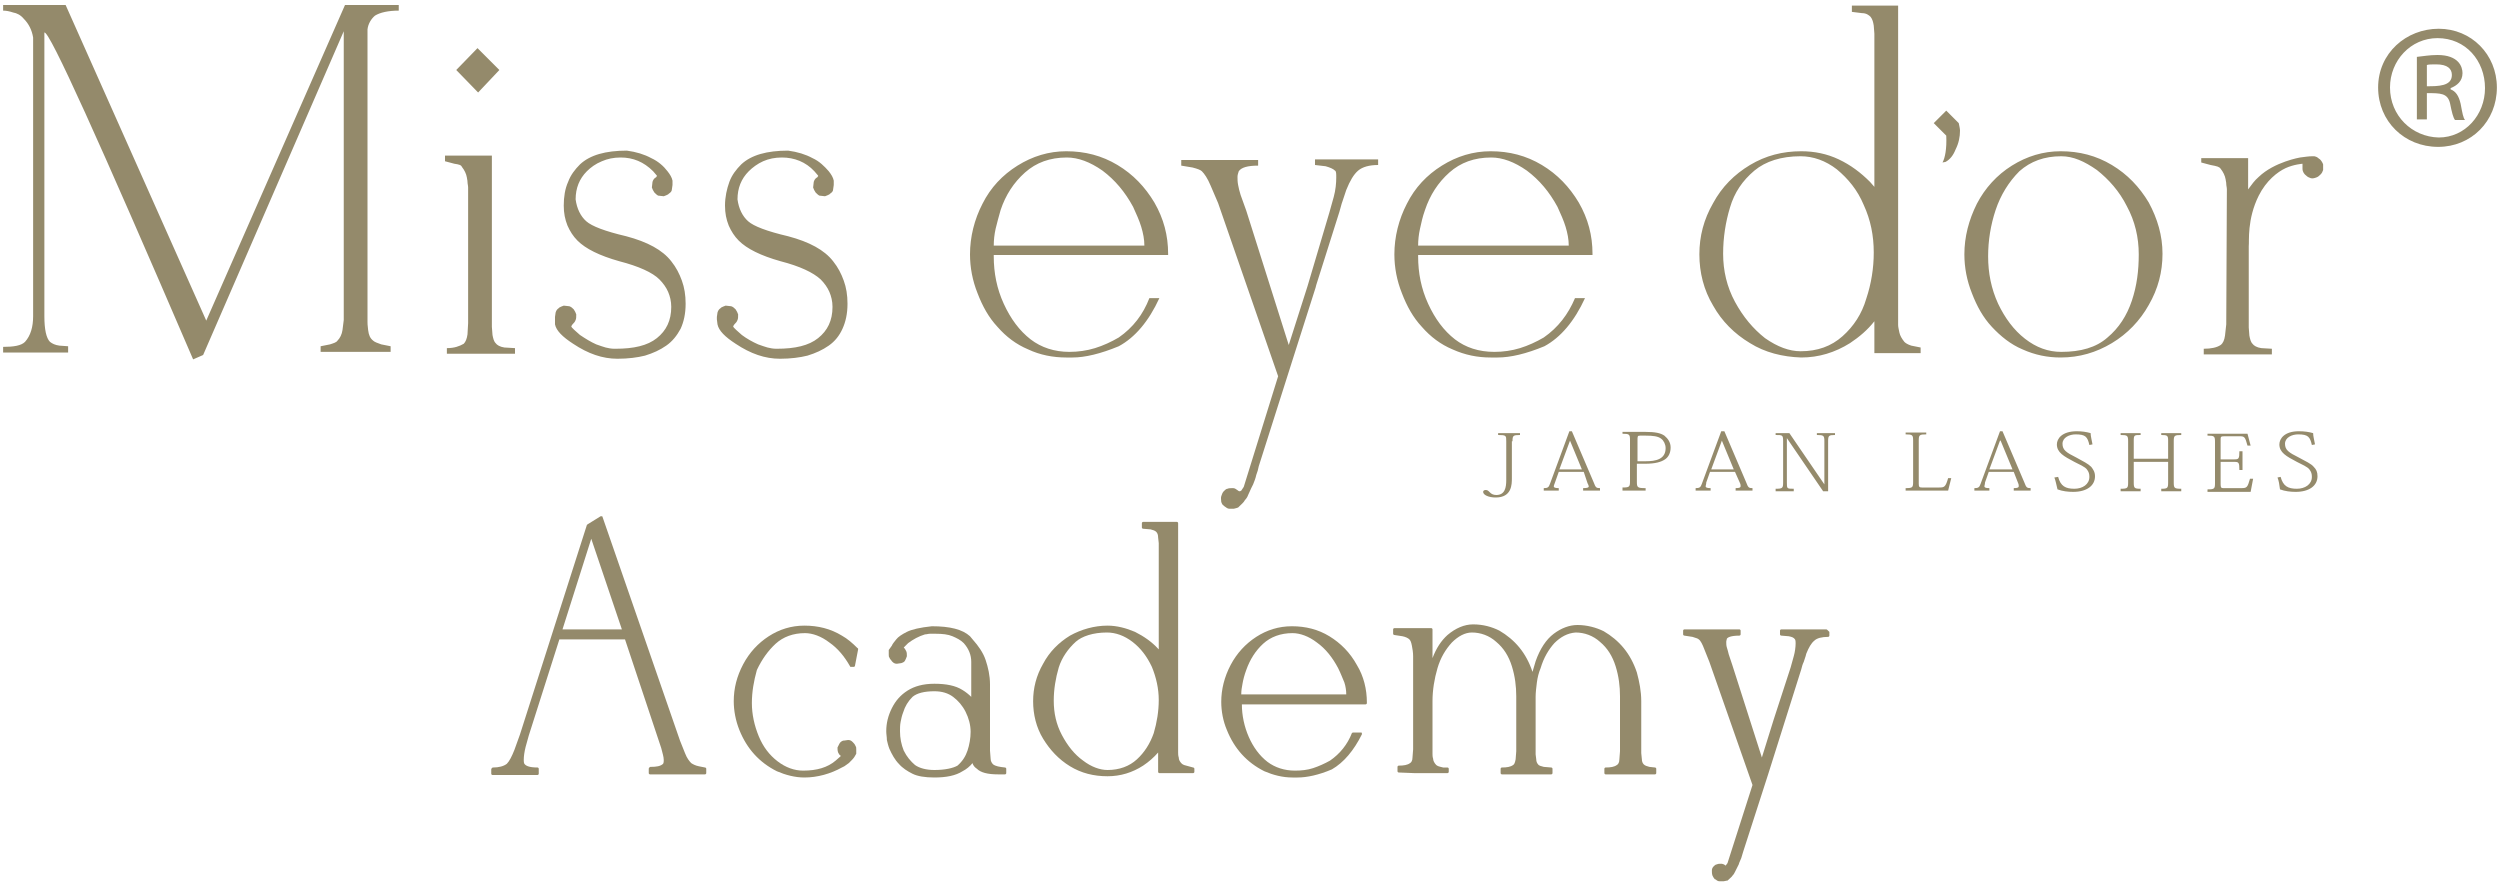 <?xml version="1.0" encoding="utf-8"?>
<!-- Generator: Adobe Illustrator 24.3.0, SVG Export Plug-In . SVG Version: 6.00 Build 0)  -->
<svg version="1.1" id="レイヤー_1" xmlns="http://www.w3.org/2000/svg" xmlns:xlink="http://www.w3.org/1999/xlink" x="0px"
	 y="0px" viewBox="0 0 400 143" style="enable-background:new 0 0 400 143;" xml:space="preserve">
<style type="text/css">
	.st0{fill:#948A6B;}
</style>
<g>
	<g>
		<path class="st0" d="M111.8,122.6c-0.5-0.1-0.9-0.3-1.2-0.5c-0.3-0.3-0.7-0.8-1-1.6l-0.8-2L96.4,82.7c0-0.1-0.1-0.1-0.1-0.1
			c-0.1,0-0.1,0-0.2,0l-2.1,1.3c0,0-0.1,0.1-0.1,0.1l-10.7,33.5l-0.9,2.5c-0.4,1-0.8,1.8-1.2,2.2c-0.5,0.4-1.3,0.6-2.2,0.6
			c-0.1,0-0.1,0-0.2,0.1c0,0-0.1,0.1-0.1,0.2v0.7c0,0.1,0.1,0.2,0.2,0.2h7.2c0.1,0,0.2-0.1,0.2-0.2V123c0-0.1-0.1-0.2-0.2-0.2
			c-1.4,0-1.9-0.3-2.1-0.6c0,0-0.1-0.1-0.1-0.6c0-0.6,0.1-1.3,0.3-2.1l0.5-1.8l4.9-15.4H100l5.8,17.4c0.2,0.8,0.4,1.4,0.4,1.9
			c0,0.2,0,0.4-0.1,0.6c-0.4,0.4-1.1,0.5-2,0.5c-0.1,0-0.1,0-0.2,0.1c0,0-0.1,0.1-0.1,0.2v0.7c0,0.1,0.1,0.2,0.2,0.2h8.8
			c0.1,0,0.2-0.1,0.2-0.2V123c0-0.1-0.1-0.2-0.2-0.2L111.8,122.6z M99.5,100.7H90l4.6-14.5L99.5,100.7z"/>
		<path class="st0" d="M124.1,103c1.2-1.1,2.8-1.7,4.7-1.7c1.2,0,2.6,0.5,3.9,1.5c1.3,0.9,2.4,2.2,3.3,3.8c0,0.1,0.1,0.1,0.2,0.1
			l0.4,0h0c0.1,0,0.2-0.1,0.2-0.2l0.5-2.6c0-0.1,0-0.2-0.1-0.2c-0.8-0.8-1.6-1.5-2.5-2c-1.8-1.1-3.8-1.6-6-1.6c-2.1,0-4,0.6-5.7,1.7
			c-1.7,1.1-3.1,2.6-4.1,4.5c-1,1.9-1.5,3.8-1.5,5.9c0,1.5,0.3,3.1,0.9,4.6c0.6,1.5,1.4,2.8,2.4,3.9c1,1.1,2.2,2,3.6,2.7
			c1.4,0.6,2.9,1,4.4,1c2.1,0,4.2-0.6,6-1.6l0.4-0.2l0.7-0.5l0.5-0.5c0.3-0.3,0.5-0.6,0.7-1c0,0,0-0.1,0-0.1l0-0.2v-0.4
			c0-0.2,0-0.4-0.1-0.5c-0.1-0.3-0.3-0.5-0.4-0.6l-0.1-0.1c-0.2-0.2-0.4-0.3-0.7-0.3l-0.7,0.1c0,0,0,0-0.1,0
			c-0.3,0.1-0.5,0.3-0.6,0.5c-0.1,0.2-0.2,0.4-0.3,0.6c0,0.3,0,0.5,0.1,0.8c0.1,0.2,0.2,0.4,0.4,0.5c0,0,0,0,0,0.1l-0.8,0.7
			c-1.3,1.1-3,1.6-5.2,1.6c-1.4,0-2.8-0.5-4.1-1.5c-1.3-1-2.3-2.3-3-4c-0.7-1.7-1.1-3.5-1.1-5.3c0-1.8,0.3-3.5,0.8-5.3
			C121.9,105.5,122.9,104.1,124.1,103z"/>
		<path class="st0" d="M158.9,122.3c-0.2-0.2-0.4-0.5-0.4-0.9l-0.1-1.3v-10.6c0-1.4-0.3-2.7-0.7-3.9s-1.2-2.3-2-3.2l-0.5-0.6
			c-1.2-1.1-3.2-1.6-6.1-1.6l0,0c-1.9,0.2-3.2,0.5-4,0.9c-0.8,0.4-1.4,0.8-1.7,1.2c-0.3,0.4-0.6,0.7-0.7,1l-0.5,0.7c0,0,0,0.1,0,0.1
			l0,0.2v0.4c0,0.2,0,0.4,0.1,0.5c0.1,0.3,0.3,0.4,0.4,0.6l0.1,0.1c0.2,0.2,0.4,0.3,0.7,0.3l0.7-0.1c0.3-0.1,0.5-0.2,0.6-0.4
			c0.1-0.2,0.2-0.4,0.3-0.7c0-0.3,0-0.6-0.1-0.8c-0.1-0.2-0.2-0.4-0.4-0.6c0,0,0,0,0,0l0.7-0.7c0.8-0.6,1.7-1.1,2.7-1.4
			c0.3,0,0.5-0.1,0.8-0.1c0.3,0,0.6,0,0.9,0c1.1,0,2,0.1,2.7,0.4c0.7,0.3,1.3,0.6,1.8,1.1c0.8,0.9,1.2,1.9,1.2,3v5.6
			c-0.4-0.4-0.9-0.8-1.4-1.1c-1.1-0.7-2.6-1-4.5-1c-1.8,0-3.2,0.4-4.3,1.1c-1.1,0.7-1.9,1.6-2.5,2.8c-0.6,1.2-0.9,2.4-0.9,3.7
			c0,0.5,0.1,0.9,0.1,1.4c0.1,0.4,0.2,0.9,0.4,1.4c0.4,0.9,0.9,1.8,1.5,2.4c0.6,0.7,1.4,1.2,2.2,1.6c0.8,0.4,2,0.6,3.5,0.6
			c1.9,0,3.4-0.3,4.5-1c0.6-0.3,1.2-0.8,1.6-1.3c0.1,0.4,0.4,0.7,0.7,0.9c0.6,0.6,1.7,0.9,3.4,0.9h1.1c0.1,0,0.2-0.1,0.2-0.2V123
			c0-0.1-0.1-0.2-0.2-0.2C159.9,122.7,159.3,122.6,158.9,122.3z M149.5,123.2c-1.3,0-2.4-0.3-3.1-0.8c-0.7-0.6-1.3-1.3-1.8-2.3
			c-0.4-1-0.6-2-0.6-3.1c0-0.5,0-1,0.1-1.5c0.1-0.5,0.2-1,0.4-1.5c0.3-1,0.8-1.8,1.5-2.5c0.7-0.6,1.9-0.9,3.5-0.9
			c1.2,0,2.2,0.3,3,0.9c0.8,0.6,1.5,1.4,2,2.4c0.5,1,0.8,2.1,0.8,3.2c0,1-0.2,2.1-0.5,3c-0.3,0.9-0.8,1.7-1.6,2.4
			C152.5,122.9,151.2,123.2,149.5,123.2z"/>
		<path class="st0" d="M189.8,122.5c-0.5-0.1-0.7-0.3-0.7-0.3c-0.3-0.3-0.5-0.6-0.5-1c-0.1-0.3-0.1-0.6-0.1-0.8c0-0.2,0-0.4,0-0.5
			V83.7c0-0.1-0.1-0.2-0.2-0.2h-5.4c-0.1,0-0.2,0.1-0.2,0.2v0.7c0,0.1,0.1,0.2,0.2,0.2l1.2,0.1c0.4,0.1,0.7,0.2,0.9,0.4
			c0.2,0.2,0.3,0.5,0.3,0.9l0.1,0.9v17l-0.1-0.1c-1-1.1-2.3-2-3.7-2.7c-1.4-0.6-2.9-1-4.4-1c-2.1,0-4.2,0.6-6,1.6
			c-1.8,1.1-3.3,2.6-4.3,4.5c-1.1,1.9-1.6,3.9-1.6,6c0,2.1,0.5,4.2,1.6,6c1.1,1.8,2.5,3.3,4.3,4.4c1.8,1.1,3.8,1.6,6,1.6
			c2.1,0,4-0.6,5.7-1.7c0.9-0.6,1.7-1.3,2.4-2.1v3.1c0,0.1,0.1,0.2,0.2,0.2h5.4c0.1,0,0.2-0.1,0.2-0.2V123c0-0.1-0.1-0.2-0.2-0.2
			L189.8,122.5z M177.1,101.2c1.4,0,2.8,0.5,4.1,1.5c1.3,1,2.3,2.3,3.1,4c0.7,1.7,1.1,3.5,1.1,5.3c0,1.8-0.3,3.6-0.8,5.3
			c-0.6,1.7-1.5,3.1-2.7,4.2c-1.2,1.1-2.8,1.7-4.7,1.7c-1.2,0-2.6-0.5-3.9-1.5c-1.4-1-2.5-2.4-3.4-4.1c-0.9-1.7-1.3-3.5-1.3-5.5
			c0-1.8,0.3-3.6,0.8-5.3c0.5-1.6,1.5-3,2.7-4.1C173.1,101.8,174.9,101.2,177.1,101.2z"/>
		<path class="st0" d="M212.7,101.8c-1.8-1.1-3.8-1.6-6-1.6c-2.1,0-4,0.6-5.7,1.7c-1.7,1.1-3.1,2.6-4.1,4.5c-1,1.9-1.5,3.9-1.5,5.9
			c0,1.5,0.3,3.1,0.9,4.5c0.6,1.5,1.4,2.8,2.4,3.9c1,1.1,2.2,2,3.6,2.7c1.4,0.6,2.9,1,4.5,1h0.8c1.5,0,3.4-0.4,5.5-1.3
			c1.9-1.1,3.5-3,4.8-5.6c0-0.1,0-0.2,0-0.2c0-0.1-0.1-0.1-0.2-0.1h-1.2c-0.1,0-0.2,0.1-0.2,0.1c-0.7,1.8-1.9,3.3-3.5,4.4
			c-0.9,0.5-1.8,0.9-2.7,1.2c-0.9,0.3-1.9,0.4-2.9,0.4c-1.7,0-3.2-0.5-4.4-1.4c-1.3-1-2.3-2.4-3-4c-0.7-1.6-1.1-3.4-1.1-5.2h19.8
			c0.1,0,0.2-0.1,0.2-0.2v-0.1c0-2.1-0.5-4.2-1.6-6C216,104.4,214.5,102.9,212.7,101.8z M198.6,111.1c0-0.6,0.1-1.2,0.2-1.7
			c0.1-0.6,0.3-1.4,0.6-2.2c0.6-1.7,1.5-3.1,2.7-4.2c1.2-1.1,2.8-1.7,4.7-1.7c1.2,0,2.6,0.5,3.9,1.5c1.4,1,2.5,2.4,3.4,4.1
			c0.4,0.8,0.7,1.6,1,2.3c0.2,0.6,0.3,1.3,0.3,1.9H198.6z"/>
		<path class="st0" d="M263.9,122.7c-0.4-0.1-0.7-0.2-0.9-0.4c-0.2-0.2-0.3-0.5-0.3-0.8l-0.1-1l0-8.3c0-1.6-0.3-3.1-0.7-4.6
			c-0.5-1.5-1.2-2.8-2.1-3.9c-0.9-1.1-2-2-3.2-2.7c-1.2-0.6-2.7-1-4.2-1c-1.3,0-2.6,0.5-3.8,1.4c-1.2,0.9-2.2,2.4-2.9,4.4l-0.5,1.7
			c-0.5-1.5-1.2-2.8-2.1-3.9c-0.9-1.1-2-2-3.2-2.7c-1.2-0.6-2.6-1-4.2-1c-1.4,0-2.8,0.6-4.1,1.7c-1,0.9-1.8,2.1-2.4,3.7v-4.6
			c0-0.1-0.1-0.2-0.2-0.2h-5.9c-0.1,0-0.2,0.1-0.2,0.2v0.7c0,0.1,0.1,0.2,0.2,0.2l1.3,0.2c0.5,0.1,0.9,0.3,1.1,0.5
			c0.2,0.2,0.3,0.5,0.4,1c0.1,0.5,0.2,1.1,0.2,1.7v14.9l-0.1,1.3c0,0.5-0.2,0.8-0.4,0.9c-0.4,0.3-1,0.4-1.8,0.4
			c-0.1,0-0.2,0.1-0.2,0.2v0.7c0,0.1,0.1,0.2,0.2,0.2l2.5,0.1h5.3c0.1,0,0.2-0.1,0.2-0.2V123c0-0.1-0.1-0.2-0.2-0.2l-0.7,0l-0.4-0.1
			c-0.5-0.1-0.7-0.3-0.7-0.3c-0.3-0.3-0.5-0.7-0.5-1c-0.1-0.3-0.1-0.6-0.1-0.8c0-0.2,0-0.3,0-0.5v-7.9c0-1.8,0.3-3.6,0.8-5.3
			c0.5-1.7,1.3-3,2.3-4.1c1-1,2.1-1.6,3.2-1.6c1.4,0,2.8,0.5,3.9,1.5c1.2,1,2,2.3,2.5,3.9c0.5,1.6,0.7,3.2,0.7,4.8l0,8.8l-0.1,1.3
			c-0.1,0.5-0.2,0.8-0.4,0.9c-0.4,0.3-1,0.4-1.8,0.4c-0.1,0-0.2,0.1-0.2,0.2v0.7c0,0.1,0.1,0.2,0.2,0.2h7.9c0.1,0,0.2-0.1,0.2-0.2
			V123c0-0.1-0.1-0.2-0.2-0.2l-1.2-0.1c-0.4-0.1-0.8-0.2-0.9-0.4c-0.2-0.2-0.3-0.5-0.3-0.8l-0.1-0.8l0-1.3l0-1.2l0-6l0-0.7
			c0-0.7,0.1-1.5,0.2-2.3c0.1-0.8,0.3-1.6,0.6-2.3c0.5-1.7,1.3-3,2.2-4c1-1,2.1-1.6,3.4-1.7c1.4,0,2.8,0.5,3.9,1.5
			c1.2,1,2,2.3,2.5,3.9c0.5,1.6,0.7,3.2,0.7,4.8l0,8.8l-0.1,1.3c0,0.5-0.2,0.8-0.4,0.9c-0.4,0.3-1,0.4-1.8,0.4
			c-0.1,0-0.2,0.1-0.2,0.2v0.7c0,0.1,0.1,0.2,0.2,0.2h7.9c0.1,0,0.2-0.1,0.2-0.2V123c0-0.1-0.1-0.2-0.2-0.2L263.9,122.7z"/>
		<path class="st0" d="M292.2,100.7h-7.2c-0.1,0-0.2,0.1-0.2,0.2v0.6c0,0.1,0.1,0.2,0.2,0.2l1.2,0.1c0.5,0.1,0.8,0.2,1,0.5
			c0,0,0.1,0.1,0.1,0.6c0,0.6-0.1,1.4-0.3,2.1l-0.5,1.8l-2.7,8.3l-1.9,6.1l-4.7-14.7l-0.6-1.8c-0.1-0.4-0.2-0.8-0.3-1.1
			c-0.1-0.3-0.1-0.6-0.1-0.9c0-0.2,0.1-0.4,0.1-0.5c0.1-0.2,0.6-0.5,2-0.5c0.1,0,0.2-0.1,0.2-0.2v-0.6c0-0.1-0.1-0.2-0.2-0.2h-8.8
			c-0.1,0-0.2,0.1-0.2,0.2v0.6c0,0.1,0.1,0.2,0.2,0.2l1.3,0.2c0.7,0.2,0.9,0.3,1,0.4c0.3,0.2,0.6,0.8,0.9,1.6l0.8,2l6.9,19.7
			l-4,12.5l-0.3,0.4l0,0l0,0c-0.2-0.2-0.5-0.3-0.7-0.3c-0.3,0-0.5,0-0.7,0.1c-0.2,0-0.4,0.2-0.5,0.3c-0.2,0.2-0.3,0.4-0.3,0.7
			c0,0.3,0,0.5,0.1,0.8c0.1,0.2,0.2,0.4,0.4,0.6l0.1,0c0.2,0.2,0.4,0.3,0.6,0.3c0,0,0,0,0.1,0h0.5l0.1,0l0.5-0.1c0,0,0.1,0,0.1,0
			c0.4-0.4,0.7-0.6,0.8-0.8c0.2-0.2,0.3-0.4,0.4-0.6l0.4-0.8l0.2-0.4c0.1-0.4,0.3-0.7,0.4-1c0.1-0.3,0.2-0.7,0.3-1l4-12.4l5.3-16.8
			c0.1-0.4,0.2-0.8,0.4-1.2c0.1-0.4,0.3-0.8,0.4-1.3c0.4-1,0.8-1.7,1.3-2.1c0.4-0.4,1.2-0.6,2.2-0.6c0.1,0,0.2-0.1,0.2-0.2v-0.6
			C292.4,100.8,292.3,100.7,292.2,100.7z"/>
	</g>
	<path class="st0" d="M10.9,56.4H0.5v-0.9c1.7,0,2.9-0.2,3.5-0.8c0.9-1,1.3-2.4,1.3-4.1V6C5.1,4.8,4.6,3.8,3.8,3
		C3.3,2.4,2.7,2.1,2.1,2C1.5,1.8,1,1.7,0.5,1.7V0.8h10L33,51.3L55.2,0.8h8.6v0.9c-1.7,0-3,0.3-3.8,0.8c-0.6,0.5-1.1,1.3-1.2,2.2
		v46.2v0.6c0,0.1,0,0.6,0.1,1.3c0.1,0.8,0.3,1.3,0.8,1.7c0.2,0.2,0.7,0.4,1.3,0.6l1.5,0.3v0.9H51.3v-0.9l1.5-0.3
		c0.6-0.2,1-0.3,1.2-0.6c0.4-0.4,0.7-1,0.8-1.7l0.2-1.6V5L32.5,56.8l-1.6,0.7C15.8,22.4,7.9,4.9,7.1,5.2v45.4c0,2.1,0.3,3.5,0.9,4.1
		c0.4,0.3,0.8,0.5,1.5,0.6l1.4,0.1V56.4z M73.9,26.7c0.4,0.5,0.7,1.1,0.8,1.7c0,0.2,0.1,0.4,0.1,0.7c0,0.3,0.1,0.6,0.1,0.9v21.7
		l-0.1,1.8c-0.1,0.7-0.3,1.2-0.6,1.5c-0.7,0.4-1.5,0.7-2.7,0.7v0.9h10.9v-0.9l-1.7-0.1c-0.7-0.1-1.2-0.4-1.4-0.7
		c-0.3-0.3-0.4-0.8-0.5-1.3l-0.1-1.3V24.9h-7.5v0.9l1.5,0.4C73.4,26.3,73.8,26.4,73.9,26.7 M79.9,11.2l-3.5-3.5L73,11.2l3.5,3.6
		L79.9,11.2z M88.8,51.9c0.2,1,1.2,2,2.9,3.1c2.4,1.6,4.7,2.4,7.1,2.4c1.7,0,3.2-0.2,4.4-0.5c1.3-0.4,2.4-0.9,3.4-1.6
		c1-0.7,1.7-1.6,2.3-2.7c0.5-1.1,0.8-2.4,0.8-4c0-1.4-0.2-2.6-0.6-3.7c-0.4-1.1-0.9-2.1-1.7-3.1c-1.4-1.8-3.8-3.1-7.2-4
		c-3.4-0.8-5.5-1.6-6.4-2.4c-0.9-0.8-1.5-2-1.7-3.5c0-1.8,0.6-3.3,1.8-4.5c0.6-0.6,1.4-1.2,2.4-1.6c0.9-0.4,1.9-0.6,3-0.6
		c2,0,3.7,0.7,5.2,2.2l0.6,0.7l0,0.1c0,0-0.1,0.1-0.1,0.1c0,0.1-0.1,0.1-0.1,0.1c-0.3,0.2-0.4,0.4-0.5,0.7l-0.1,0.9
		c0.1,0.3,0.2,0.5,0.4,0.8c0.2,0.2,0.4,0.4,0.6,0.5l0.9,0.1c0.3-0.1,0.5-0.2,0.7-0.3l0.1-0.1c0.3-0.2,0.5-0.4,0.5-0.7l0.1-0.7l0-0.4
		l0-0.3c-0.1-0.5-0.4-1-0.8-1.5c-0.6-0.8-1.5-1.6-2.6-2.1c-1.1-0.6-2.4-1-3.9-1.2c-3.4,0-5.9,0.7-7.5,2.2c-0.8,0.8-1.5,1.7-1.9,2.8
		c-0.5,1.1-0.7,2.4-0.7,3.8c0,1.2,0.2,2.2,0.6,3.2c0.4,0.9,0.9,1.7,1.6,2.4c1.3,1.3,3.5,2.4,6.7,3.3c3.1,0.8,5.3,1.8,6.4,2.9
		c0.6,0.6,1.1,1.3,1.4,2c0.3,0.7,0.5,1.5,0.5,2.4c0,2.2-0.8,3.8-2.3,5c-1.5,1.2-3.7,1.7-6.6,1.7h-0.2c-0.5,0-1-0.1-1.4-0.2
		c-0.4-0.1-0.9-0.3-1.5-0.5c-0.9-0.4-1.7-0.9-2.6-1.5l-0.9-0.8l-0.4-0.4l-0.1-0.2c0.1-0.1,0.1-0.2,0.2-0.3c0.2-0.2,0.4-0.4,0.5-0.7
		c0.1-0.2,0.1-0.5,0.1-0.9c-0.1-0.3-0.2-0.5-0.4-0.8c-0.2-0.2-0.4-0.4-0.7-0.5l-0.9-0.1c-0.3,0.1-0.5,0.2-0.7,0.3l-0.1,0.1
		c-0.3,0.2-0.4,0.4-0.5,0.7l-0.1,0.7l0,0.4L88.8,51.9z M114.8,51.9c0.2,1,1.2,2,2.9,3.1c2.4,1.6,4.7,2.4,7.1,2.4
		c1.7,0,3.2-0.2,4.4-0.5c1.3-0.4,2.4-0.9,3.4-1.6c1-0.7,1.7-1.6,2.2-2.7c0.5-1.1,0.8-2.4,0.8-4c0-1.4-0.2-2.6-0.6-3.7
		c-0.4-1.1-0.9-2.1-1.7-3.1c-1.4-1.8-3.8-3.1-7.2-4c-3.4-0.8-5.5-1.6-6.4-2.4c-0.9-0.8-1.5-2-1.7-3.5c0-1.8,0.6-3.3,1.8-4.5
		c0.6-0.6,1.4-1.2,2.3-1.6c0.9-0.4,1.9-0.6,3-0.6c2,0,3.8,0.7,5.2,2.2l0.6,0.7l0,0.1c0,0-0.1,0.1-0.1,0.1c0,0.1-0.1,0.1-0.1,0.1
		c-0.3,0.2-0.4,0.4-0.5,0.7l-0.1,0.9c0.1,0.3,0.2,0.5,0.4,0.8c0.2,0.2,0.4,0.4,0.6,0.5l0.9,0.1c0.3-0.1,0.5-0.2,0.7-0.3l0.1-0.1
		c0.3-0.2,0.5-0.4,0.5-0.7l0.1-0.7l0-0.4l0-0.3c-0.1-0.5-0.4-1-0.8-1.5c-0.7-0.8-1.5-1.6-2.6-2.1c-1.1-0.6-2.4-1-3.9-1.2
		c-3.4,0-5.9,0.7-7.5,2.2c-0.8,0.8-1.5,1.7-1.9,2.8c-0.4,1.1-0.7,2.4-0.7,3.8c0,1.2,0.2,2.2,0.6,3.2c0.4,0.9,0.9,1.7,1.6,2.4
		c1.3,1.3,3.5,2.4,6.7,3.3c3.1,0.8,5.2,1.8,6.4,2.9c0.6,0.6,1.1,1.3,1.4,2c0.3,0.7,0.5,1.5,0.5,2.4c0,2.2-0.8,3.8-2.3,5
		c-1.5,1.2-3.7,1.7-6.6,1.7h-0.1c-0.5,0-1-0.1-1.4-0.2c-0.4-0.1-0.9-0.3-1.5-0.5c-0.9-0.4-1.8-0.9-2.6-1.5l-0.9-0.8l-0.4-0.4
		l-0.1-0.2c0.1-0.1,0.1-0.2,0.2-0.3c0.2-0.2,0.4-0.4,0.5-0.7c0.1-0.2,0.1-0.5,0.1-0.9c-0.1-0.3-0.2-0.5-0.4-0.8
		c-0.2-0.2-0.4-0.4-0.7-0.5l-0.9-0.1c-0.3,0.1-0.5,0.2-0.7,0.3l-0.1,0.1c-0.3,0.2-0.4,0.4-0.5,0.7l-0.1,0.7l0,0.4L114.8,51.9z
		 M159.6,52.3c-1.4-1.5-2.4-3.3-3.2-5.4c-0.8-2-1.2-4.1-1.2-6.2c0-2.8,0.7-5.6,2-8.1c1.3-2.6,3.2-4.6,5.6-6.1c2.4-1.5,5-2.3,7.8-2.3
		c3,0,5.7,0.7,8.2,2.2c2.5,1.5,4.4,3.5,5.9,6c1.5,2.6,2.2,5.3,2.2,8.2v0.2H159V41c0,2.7,0.5,5.2,1.6,7.6c1.1,2.4,2.5,4.3,4.3,5.7
		c1.7,1.3,3.8,2,6.2,2c1.4,0,2.8-0.2,4.1-0.6c1.3-0.4,2.6-1,3.8-1.7c2.3-1.6,3.9-3.7,4.9-6.3h1.6c-1.7,3.7-3.9,6.3-6.5,7.7
		c-2.9,1.2-5.4,1.8-7.4,1.8h-1c-2.1,0-4.2-0.4-6.1-1.3C162.6,55.1,161,53.9,159.6,52.3 M159.3,36.6c-0.2,0.9-0.3,1.8-0.3,2.7h24.1
		c0-1-0.2-2-0.5-3c-0.3-1-0.8-2.1-1.3-3.2c-1.3-2.4-2.9-4.3-4.9-5.8c-2-1.4-3.9-2.1-5.7-2.1c-2.7,0-4.9,0.8-6.7,2.4
		c-1.8,1.6-3.1,3.6-3.9,6C159.8,34.7,159.5,35.7,159.3,36.6 M227.5,52.3c-1.4-1.5-2.4-3.3-3.2-5.4c-0.8-2-1.2-4.1-1.2-6.2
		c0-2.8,0.7-5.6,2-8.1c1.3-2.6,3.2-4.6,5.6-6.1c2.4-1.5,5-2.3,7.8-2.3c3,0,5.7,0.7,8.2,2.2c2.5,1.5,4.4,3.5,5.9,6
		c1.5,2.6,2.2,5.3,2.2,8.2v0.2h-27.9V41c0,2.7,0.5,5.2,1.6,7.6c1.1,2.4,2.5,4.3,4.3,5.7c1.7,1.3,3.8,2,6.3,2c1.4,0,2.8-0.2,4.1-0.6
		c1.3-0.4,2.6-1,3.8-1.7c2.3-1.6,3.9-3.7,5-6.3h1.6c-1.7,3.7-3.9,6.3-6.5,7.7c-2.9,1.2-5.4,1.8-7.5,1.8h-1.1c-2.1,0-4.1-0.4-6.1-1.3
		C230.5,55.1,228.9,53.9,227.5,52.3 M227.2,36.6c-0.2,0.9-0.3,1.8-0.3,2.7h24.1c0-1-0.2-2-0.5-3c-0.3-1-0.8-2.1-1.3-3.2
		c-1.3-2.4-2.9-4.3-4.9-5.8c-2-1.4-3.9-2.1-5.7-2.1c-2.7,0-4.9,0.8-6.7,2.4c-1.8,1.6-3.1,3.6-3.9,6
		C227.6,34.7,227.4,35.7,227.2,36.6 M280,54.9c-2.5-1.5-4.5-3.5-5.9-6c-1.5-2.5-2.2-5.3-2.2-8.2c0-2.9,0.7-5.6,2.2-8.2
		c1.4-2.6,3.4-4.6,5.9-6.1c2.5-1.5,5.2-2.2,8.2-2.2c2.1,0,4.1,0.4,6,1.3c1.9,0.9,3.5,2.1,5,3.6l0.7,0.8V5.4l-0.1-1.3
		c-0.1-0.6-0.2-1-0.5-1.4c-0.3-0.3-0.7-0.6-1.4-0.6l-1.6-0.2V0.9h7.4v50.4c0,0.2,0,0.4,0,0.7c0,0.3,0.1,0.7,0.2,1.2
		c0.1,0.5,0.4,1,0.8,1.5c0.2,0.2,0.5,0.4,1.1,0.6l1.5,0.3v0.9h-7.4v-5.1c-1.1,1.4-2.4,2.5-3.9,3.5c-2.4,1.5-5,2.3-7.8,2.3
		C285.2,57.1,282.4,56.4,280,54.9 M276.8,33.2c-0.7,2.3-1.1,4.8-1.1,7.4c0,2.7,0.6,5.3,1.9,7.7c1.3,2.4,2.9,4.3,4.8,5.8
		c2,1.4,3.9,2.1,5.7,2.1c2.7,0,4.9-0.8,6.7-2.4c1.8-1.6,3.1-3.6,3.8-6c0.8-2.4,1.2-4.9,1.2-7.4c0-2.7-0.5-5.2-1.6-7.6
		c-1-2.4-2.5-4.2-4.3-5.7c-1.8-1.4-3.8-2.1-5.8-2.1c-3.1,0-5.6,0.8-7.4,2.3C278.8,28.9,277.5,30.8,276.8,33.2 M310.8,26l0.5-0.1
		c0.7-0.4,1.2-1,1.6-2c0.5-1,0.7-2,0.7-3c0-0.3-0.1-0.7-0.2-1.2l-2-2l-2,2l2,2C311.5,23.8,311.2,25.3,310.8,26 M318.7,52.3
		c-1.4-1.5-2.4-3.3-3.2-5.4c-0.8-2-1.2-4.1-1.2-6.2c0-2.8,0.7-5.5,2-8.1c1.3-2.5,3.2-4.6,5.6-6.1c2.4-1.5,5-2.3,7.8-2.3
		c3,0,5.7,0.7,8.2,2.2c2.5,1.5,4.4,3.5,5.9,6c1.4,2.6,2.2,5.3,2.2,8.2c0,2.9-0.7,5.6-2.2,8.2c-1.4,2.5-3.4,4.6-5.9,6.1
		c-2.5,1.5-5.2,2.3-8.2,2.3c-2.1,0-4.1-0.4-6.1-1.3C321.7,55.1,320.1,53.8,318.7,52.3 M319.3,33.6c-0.8,2.4-1.2,4.9-1.2,7.4
		c0,2.7,0.5,5.2,1.6,7.6c1.1,2.3,2.5,4.2,4.3,5.6c1.8,1.4,3.7,2.1,5.8,2.1c3.1,0,5.6-0.7,7.4-2.3c1.8-1.5,3.1-3.5,3.9-5.9
		c0.8-2.4,1.1-4.8,1.1-7.4c0-2.7-0.6-5.3-1.9-7.7c-1.2-2.4-2.9-4.3-4.8-5.8c-2-1.4-3.8-2.2-5.7-2.2c-2.7,0-4.9,0.8-6.7,2.4
		C321.4,29.1,320.1,31.2,319.3,33.6 M242,70.6c0-0.9,0.1-1,1.2-1v-0.3h-3.5v0.3c1.3,0,1.3,0.1,1.3,1v6.2c0,1.2-0.2,2.4-1.6,2.4
		c-0.5,0-0.8-0.2-1-0.4c-0.3-0.3-0.4-0.4-0.7-0.4c-0.2,0-0.4,0.1-0.4,0.3c0,0.5,0.9,0.9,2,0.9c2.6,0,2.6-2.1,2.6-3.1V70.6z
		 M254,77.3c0.1,0.2,0.2,0.4,0.2,0.5c0,0.2-0.2,0.3-0.9,0.3v0.4h2.7v-0.4c-0.6,0-0.7-0.1-1-0.9l-3.5-8.2h-0.4l-3.1,8.4
		c-0.2,0.6-0.4,0.7-1,0.7v0.4h2.4v-0.4c-0.6,0-0.8-0.1-0.8-0.3c0-0.1,0.1-0.3,0.2-0.6l0.6-1.7h4L254,77.3z M249.5,75.1l1.7-4.6h0
		l1.9,4.6H249.5z M259.8,78.5h3.5v-0.4c-1.3,0-1.4-0.1-1.4-1v-2.9h1.3c1.7,0,2.6-0.3,3.2-0.7c0.6-0.4,0.9-1.1,0.9-1.9
		c0-0.8-0.4-1.4-1-1.9c-0.6-0.4-1.4-0.6-3.1-0.6h-3.6v0.3c1.1,0,1.2,0.1,1.2,1v6.6c0,0.9-0.1,1-1.2,1V78.5z M262,73.9v-3.4
		c0-0.7,0-0.8,0.4-0.8h0.9c1.2,0,2,0.1,2.5,0.5c0.4,0.3,0.7,0.9,0.7,1.5c0,1.8-1.6,2.1-3.2,2.1H262z M278.4,77.3
		c0.1,0.2,0.1,0.4,0.1,0.5c0,0.2-0.2,0.3-0.8,0.3v0.4h2.7v-0.4c-0.6,0-0.7-0.1-1-0.9l-3.5-8.2h-0.5l-3.1,8.4c-0.2,0.6-0.4,0.7-1,0.7
		v0.4h2.4v-0.4c-0.6,0-0.8-0.1-0.8-0.3c0-0.1,0.1-0.3,0.1-0.6l0.6-1.7h4L278.4,77.3z M273.8,75.1l1.7-4.6h0l1.9,4.6H273.8z
		 M284.1,69.3v0.3c1.1,0,1.2,0,1.2,1v6.6c0,0.9-0.1,1-1.2,1v0.4h2.9v-0.4c-1.1,0-1.1,0-1.1-1v-7.1h0l5.8,8.5h0.8v-8
		c0-0.9,0.1-1,1.1-1v-0.3h-2.9v0.3c1.1,0,1.2,0.1,1.2,1v6.9h0l-5.6-8.2H284.1z M311.7,76.5c-0.4,1.4-0.6,1.5-1.4,1.5h-2.8
		c-0.4,0-0.5-0.1-0.5-0.6v-6.9c0-0.9,0.1-1,1.2-1v-0.3h-3.3v0.3c1.1,0,1.2,0.1,1.2,1v6.6c0,0.9-0.1,1-1.2,1v0.4h6.8l0.5-2H311.7z
		 M322.9,77.3c0.1,0.2,0.1,0.4,0.1,0.5c0,0.2-0.2,0.3-0.8,0.3v0.4h2.7v-0.4c-0.6,0-0.7-0.1-1-0.9l-3.5-8.2H320l-3.1,8.4
		c-0.2,0.6-0.4,0.7-1,0.7v0.4h2.4v-0.4c-0.6,0-0.8-0.1-0.8-0.3c0-0.1,0.1-0.3,0.1-0.6l0.6-1.7h4L322.9,77.3z M318.3,75.1l1.7-4.6
		h0.1l1.9,4.6H318.3z M328.7,76.4c0.2,0.5,0.3,1.1,0.5,1.9c0.8,0.3,1.7,0.4,2.5,0.4c2.2,0,3.5-1,3.5-2.5c0-0.7-0.3-1.1-0.6-1.5
		c-0.5-0.5-1.3-0.9-2.4-1.5c-1.6-0.8-2.2-1.2-2.2-2.2c0-1,1.1-1.5,2.1-1.5c1.6,0,1.9,0.4,2.2,1.7l0.5-0.1c-0.1-0.6-0.3-1.3-0.3-1.8
		c-0.7-0.2-1.4-0.3-2.2-0.3c-2.4,0-3.2,1.2-3.2,2.1c0,1.3,1.1,1.9,2.8,2.8c0.8,0.4,1.7,0.8,2,1.2c0.3,0.4,0.4,0.7,0.4,1.2
		c0,1.2-1.1,1.9-2.4,1.9c-1.4,0-2.2-0.4-2.6-1.9L328.7,76.4z M349,69.3h-3.2v0.3c1,0,1.1,0.1,1.1,0.9v2.9h-5.5v-2.9
		c0-0.9,0.1-0.9,1.1-0.9v-0.3h-3.2v0.3c1.1,0,1.2,0.1,1.2,1v6.6c0,0.9-0.1,1-1.2,1v0.4h3.2v-0.4c-1,0-1.1-0.1-1.1-1v-3.3h5.5v3.3
		c0,0.9-0.1,1-1.1,1v0.4h3.2v-0.4c-1.1,0-1.2-0.1-1.2-1v-6.6c0-0.9,0.1-1,1.2-1V69.3z M360.5,76.6H360c-0.4,1.4-0.5,1.5-1.4,1.5
		h-2.9c-0.3,0-0.4-0.1-0.4-0.6v-3.6h2.2c0.7,0,0.8,0.1,0.8,1.3h0.5v-3h-0.5c0,1.2-0.1,1.3-0.8,1.3h-2.2v-3.1c0-0.5,0-0.6,0.6-0.6
		h2.3c0.9,0,1,0,1.4,1.5h0.5l-0.5-1.9h-6.4v0.3c1.1,0,1.2,0.1,1.2,1v6.6c0,0.9-0.1,1-1.2,1v0.4h6.9L360.5,76.6z M364.4,76.4
		c0.2,0.5,0.3,1.1,0.4,1.9c0.8,0.3,1.7,0.4,2.5,0.4c2.2,0,3.5-1,3.5-2.5c0-0.7-0.2-1.1-0.6-1.5c-0.4-0.5-1.3-0.9-2.4-1.5
		c-1.6-0.8-2.2-1.2-2.2-2.2c0-1,1.1-1.5,2.1-1.5c1.6,0,1.9,0.4,2.2,1.7l0.5-0.1c-0.1-0.6-0.3-1.3-0.3-1.8c-0.7-0.2-1.4-0.3-2.3-0.3
		c-2.3,0-3.1,1.2-3.1,2.1c0,1.3,1.1,1.9,2.8,2.8c0.8,0.4,1.7,0.8,2,1.2c0.3,0.4,0.4,0.7,0.4,1.2c0,1.2-1.1,1.9-2.4,1.9
		c-1.4,0-2.2-0.4-2.6-1.9L364.4,76.4z M209.2,45.8l-3,9.4l-6.8-21.5l-0.9-2.5c-0.2-0.6-0.3-1.1-0.4-1.6c-0.1-0.5-0.1-0.9-0.1-1.3
		c0-0.3,0.1-0.6,0.2-0.9c0.4-0.6,1.4-0.9,3.1-0.9v-0.9H189v0.9l1.8,0.3c0.8,0.2,1.3,0.4,1.5,0.6c0.4,0.4,0.9,1.1,1.4,2.3l1.2,2.8
		l9.6,27.7L199,77.9l-0.4,0.6l-0.2,0.1c-0.1,0-0.2,0-0.3-0.1c-0.3-0.2-0.5-0.4-0.8-0.4c-0.4,0-0.7,0-0.9,0.1c-0.2,0-0.4,0.2-0.6,0.4
		c-0.2,0.2-0.3,0.5-0.4,0.8c-0.1,0.3,0,0.6,0,0.9c0.1,0.3,0.2,0.5,0.4,0.6l0.1,0.1c0.3,0.2,0.5,0.4,0.8,0.4h0.7l0.4-0.1l0.3-0.1
		c0.5-0.5,0.9-0.8,1.1-1.2c0.2-0.2,0.4-0.5,0.5-0.8l0.5-1.1l0.3-0.6c0.2-0.5,0.4-1,0.5-1.5c0.2-0.5,0.3-0.9,0.4-1.4l5.5-17.3
		l3.6-11.3l0.1-0.4l3.7-11.7c0.2-0.6,0.3-1.2,0.5-1.7c0.2-0.6,0.4-1.2,0.6-1.8c0.6-1.5,1.2-2.5,1.9-3.1c0.7-0.6,1.8-0.9,3.2-0.9
		v-0.9h-10.1v0.9l1.7,0.2c0.7,0.2,1.2,0.4,1.5,0.7c0.2,0.1,0.2,0.5,0.2,1.1c0,0.9-0.1,2-0.4,3.1l-0.7,2.5L209.2,45.8z M380.5,14
		c0,5.4,4.2,9.5,9.6,9.5c5.3,0,9.4-4.1,9.4-9.5c0-5.3-4.1-9.4-9.3-9.4C385,4.6,380.5,8.5,380.5,14z M382.4,14c0-4.3,3.3-7.9,7.6-7.9
		c4.5,0,7.6,3.6,7.6,8c0,4.3-3.2,7.9-7.4,7.9C385.9,21.9,382.4,18.5,382.4,14z M388.3,19.3v-4.4c2.2,0,3.3,0,3.7,1.6
		c0.3,1.5,0.5,2.3,0.8,2.7h1.6c-0.3-0.4-0.4-1-0.7-2.6c-0.3-1.3-0.8-2-1.6-2.3v-0.2c1-0.4,1.9-1.1,1.9-2.4c0-1-0.6-2.9-4-2.9
		c-1.3,0-2.3,0.2-3.3,0.3v10H388.3z M388.3,10.4c0.3-0.1,0.7-0.1,1.5-0.1c1.8,0,2.5,0.7,2.5,1.7c0,1.8-2.2,1.8-4,1.8V10.4z
		 M355.3,27c0.4,0.5,0.7,1.1,0.8,1.7c0,0.2,0.1,0.4,0.1,0.7c0,0.3,0.1,0.6,0.1,0.9l-0.1,21.6l-0.2,1.8c-0.1,0.7-0.3,1.2-0.7,1.5
		c-0.6,0.4-1.5,0.6-2.7,0.6v0.9h10.9v-0.9l-1.7-0.1c-0.7-0.1-1.2-0.4-1.4-0.7c-0.3-0.3-0.4-0.8-0.5-1.3l-0.1-1.3l0-13
		c0.1-0.8-0.3-4.3,1.6-8.1c1.2-2.4,3-3.8,4.3-4.4c1.3-0.6,2.7-0.7,2.7-0.7c0,0.4,0,0.8,0,0.8c0,0.5,0.3,0.9,0.6,1.1
		c0.2,0.2,0.4,0.3,0.7,0.4c0.3,0.1,0.6,0,0.9-0.1c0.3-0.1,0.5-0.3,0.7-0.5c0.2-0.2,0.3-0.4,0.4-0.7c0,0,0-0.3,0-0.4
		c0-0.1,0-0.4,0-0.4l0-0.1c-0.1-0.3-0.3-0.6-0.5-0.8c0,0-0.3-0.2-0.4-0.3c-0.1-0.1-0.5-0.2-0.5-0.2s-0.2,0-0.3,0
		c-0.6,0-1.2,0.1-2,0.2c0,0-4.1,0.7-6.6,3.1c-0.7,0.6-1.1,1.2-1.7,2v-5h-7.5V26l1.5,0.4C354.8,26.6,355.1,26.7,355.3,27"/>
</g>
</svg>
